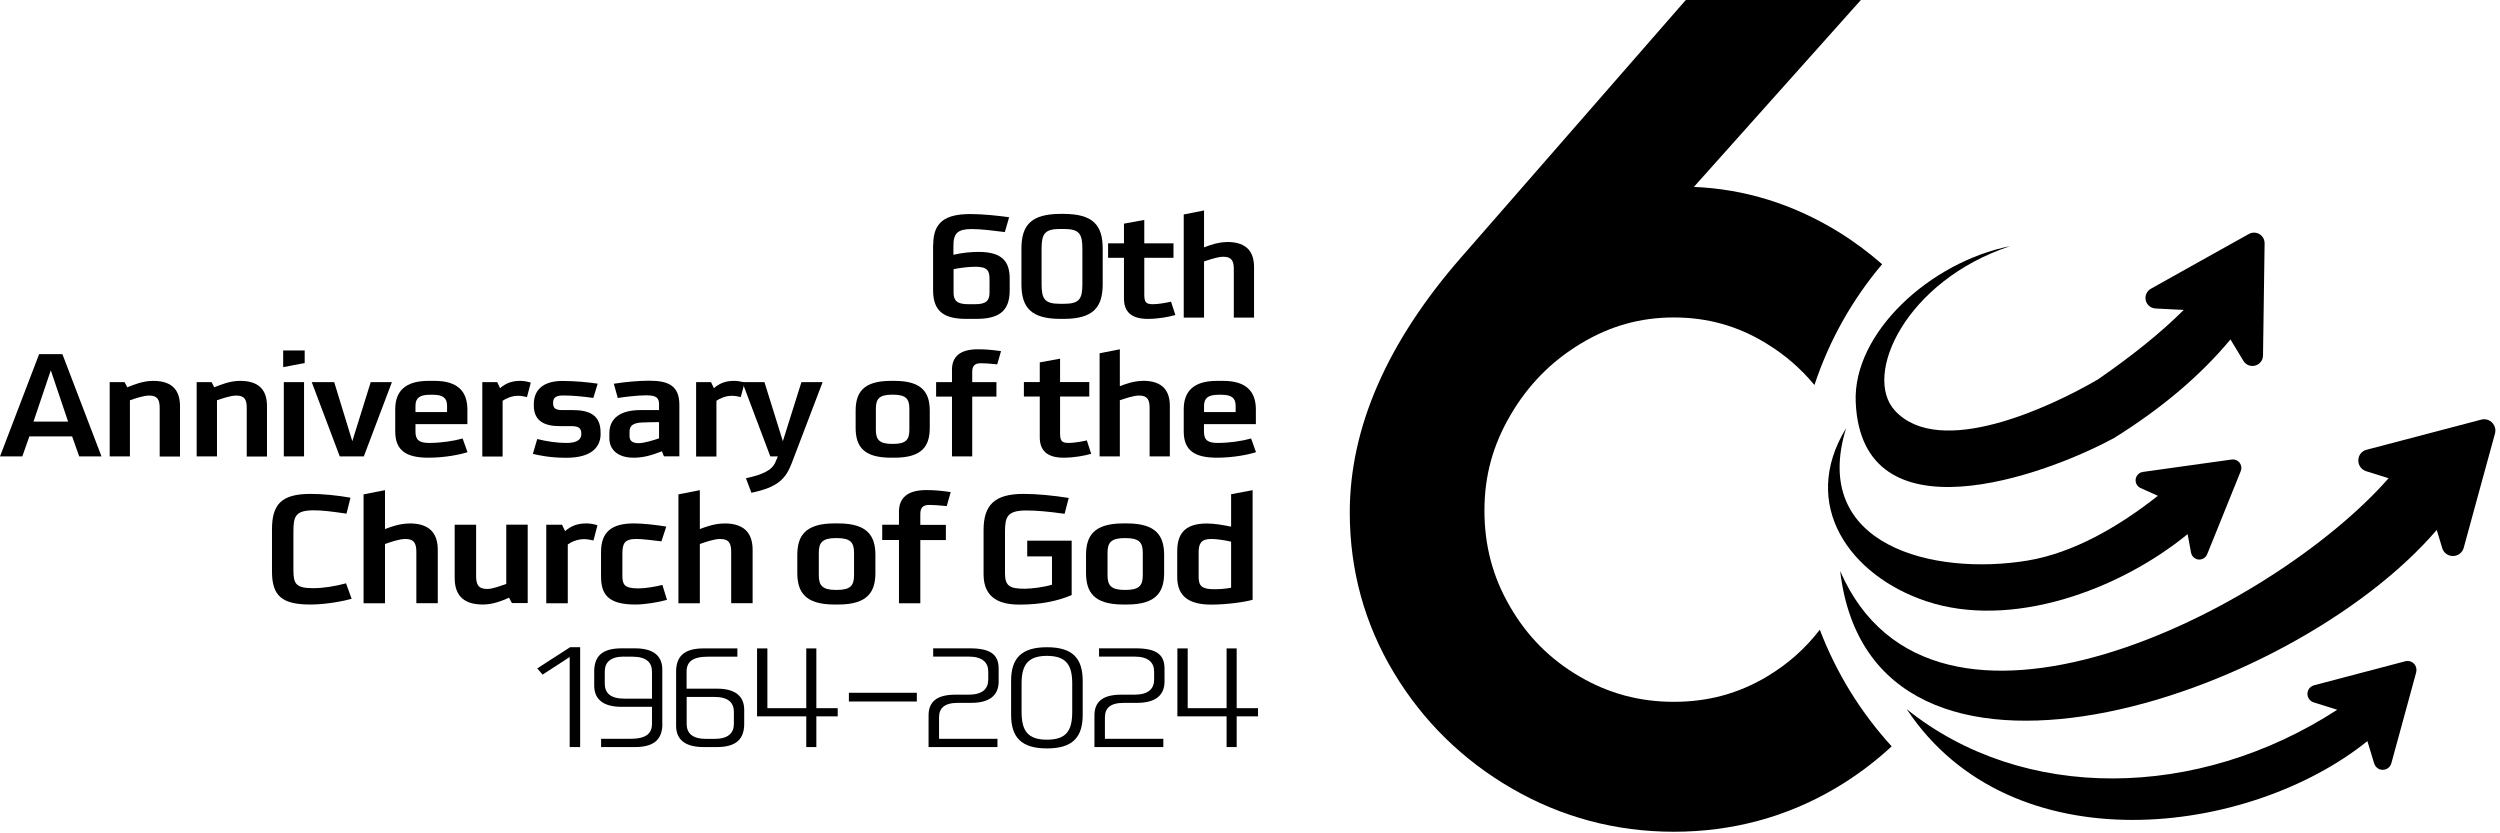 <svg width="315" height="105" viewBox="0 0 315 105" fill="none" xmlns="http://www.w3.org/2000/svg">
<g clip-path="url(#clip0_2636_8988)">
<path d="M117.59 30.8C117.59 27.99 119.1 26.97 122.28 26.97C123.88 26.97 125.84 27.19 127.15 27.37L126.61 29.24C125.36 29.08 123.6 28.86 122.47 28.86C120.69 28.86 120.13 29.36 120.13 30.97V32.1C121.24 31.85 122.31 31.74 123.3 31.74C126.35 31.74 127.22 33.02 127.22 35.11V36.6C127.22 39.32 125.73 40.18 122.98 40.18H121.77C119.02 40.18 117.57 39.3 117.57 36.58V30.8H117.59ZM124.68 36.86V35.19C124.68 34.11 124.44 33.61 122.88 33.61C122.05 33.61 120.8 33.77 120.15 33.92V36.87C120.15 37.88 120.59 38.33 122.01 38.33H122.86C124.27 38.33 124.68 37.88 124.68 36.87V36.86Z" fill="#010100" style="fill:#010100;fill:color(display-p3 0.004 0.004 0);fill-opacity:1;"/>
<path d="M133.65 40.18C129.93 40.18 128.7 38.78 128.7 35.8V31.33C128.7 28.36 129.93 26.95 133.65 26.95H133.99C137.71 26.95 138.94 28.35 138.94 31.33V35.8C138.94 38.77 137.71 40.18 133.99 40.18H133.65ZM136.38 31.37C136.38 29.48 136.02 28.85 134.04 28.85H133.58C131.6 28.85 131.24 29.48 131.24 31.37V35.76C131.24 37.67 131.6 38.28 133.58 38.28H134.04C136.02 38.28 136.38 37.67 136.38 35.76V31.37Z" fill="#010100" style="fill:#010100;fill:color(display-p3 0.004 0.004 0);fill-opacity:1;"/>
<path d="M148.1 39.69C147.23 39.94 145.9 40.18 144.63 40.18C142.49 40.18 141.62 39.23 141.62 37.61V32.48H139.62V30.66H141.62V28.18L144.18 27.71V30.66H147.86V32.48H144.18V37.05C144.18 38.08 144.36 38.33 145.29 38.33C145.86 38.33 146.89 38.17 147.55 38.01L148.1 39.7V39.69Z" fill="#010100" style="fill:#010100;fill:color(display-p3 0.004 0.004 0);fill-opacity:1;"/>
<path d="M154.64 30.49C157.23 30.49 158.01 31.89 158.01 33.66V40.02H155.46V33.92C155.46 32.98 155.26 32.35 154.15 32.35C153.38 32.35 152.31 32.75 151.71 32.94V40.02H149.15V27.02L151.71 26.52V31.17C152.5 30.86 153.53 30.5 154.64 30.5V30.49Z" fill="#010100" style="fill:#010100;fill:color(display-p3 0.004 0.004 0);fill-opacity:1;"/>
<path d="M9.09 54.99H3.7L2.81 57.51H0L4.93 44.62H7.86L12.79 57.51H9.98L9.09 54.99ZM4.22 53.12H8.58L6.4 46.66L4.22 53.12Z" fill="#010100" style="fill:#010100;fill:color(display-p3 0.004 0.004 0);fill-opacity:1;"/>
<path d="M20.12 57.51V51.41C20.12 50.47 19.92 49.84 18.81 49.84C18.04 49.84 16.97 50.24 16.37 50.43V57.51H13.82V48.15H15.7L16.04 48.8C16.87 48.46 18.02 47.99 19.31 47.99C21.9 47.99 22.68 49.39 22.68 51.16V57.52H20.13L20.12 57.51Z" fill="#010100" style="fill:#010100;fill:color(display-p3 0.004 0.004 0);fill-opacity:1;"/>
<path d="M31.09 57.51V51.41C31.09 50.47 30.89 49.84 29.78 49.84C29.01 49.84 27.94 50.24 27.34 50.43V57.51H24.78V48.15H26.66L27 48.8C27.83 48.46 28.98 47.99 30.27 47.99C32.86 47.99 33.64 49.39 33.64 51.16V57.52H31.09V57.51Z" fill="#010100" style="fill:#010100;fill:color(display-p3 0.004 0.004 0);fill-opacity:1;"/>
<path d="M35.68 46.27V44.16H38.39V45.74L35.68 46.26V46.27ZM35.76 57.51V48.15H38.31V57.51H35.76Z" fill="#010100" style="fill:#010100;fill:color(display-p3 0.004 0.004 0);fill-opacity:1;"/>
<path d="M42.81 57.51L39.28 48.15H42.11L44.39 55.59L46.71 48.15H49.38L45.84 57.51H42.81Z" fill="#010100" style="fill:#010100;fill:color(display-p3 0.004 0.004 0);fill-opacity:1;"/>
<path d="M58.91 56.97C58.12 57.24 56.14 57.67 54 57.67C51.25 57.67 49.8 56.82 49.8 54.36V51.57C49.8 49.32 51.03 47.99 53.98 47.99H54.77C57.66 47.99 58.89 49.32 58.89 51.59V53.44H52.35V54.39C52.35 55.43 52.81 55.81 54.07 55.81C55.52 55.81 57.12 55.58 58.29 55.25L58.9 56.96L58.91 56.97ZM56.33 51.13C56.33 50.16 55.83 49.74 54.55 49.74H54.17C52.88 49.74 52.35 50.15 52.35 51.13V51.92H56.33V51.13Z" fill="#010100" style="fill:#010100;fill:color(display-p3 0.004 0.004 0);fill-opacity:1;"/>
<path d="M60.77 57.51V48.15H62.65L63.01 48.91C63.76 48.26 64.52 47.99 65.57 47.99C65.93 47.99 66.44 48.06 66.88 48.21L66.4 50.03C66.04 49.94 65.59 49.87 65.29 49.87C64.44 49.87 63.71 50.23 63.33 50.5V57.52H60.77V57.51Z" fill="#010100" style="fill:#010100;fill:color(display-p3 0.004 0.004 0);fill-opacity:1;"/>
<path d="M75.68 54.65C75.68 56.27 74.61 57.68 71.36 57.68C69.36 57.68 68.01 57.39 67.14 57.19L67.69 55.32C68.96 55.63 70.21 55.81 71.33 55.81C72.45 55.81 73.25 55.56 73.25 54.64C73.25 53.81 72.74 53.69 71.86 53.69H70.49C68.69 53.69 67.26 53.1 67.26 51.1V50.94C67.26 48.76 68.92 48 70.83 48C72.47 48 74.08 48.16 75.31 48.34L74.76 50.14C73.47 49.96 72.17 49.83 70.98 49.83C69.97 49.83 69.69 50.14 69.69 50.77C69.69 51.4 69.93 51.67 70.86 51.67H72.11C74.03 51.67 75.67 52.14 75.67 54.46V54.66L75.68 54.65Z" fill="#010100" style="fill:#010100;fill:color(display-p3 0.004 0.004 0);fill-opacity:1;"/>
<path d="M83.66 57.51L83.4 56.86C81.99 57.42 80.98 57.67 79.83 57.67C77.85 57.67 76.78 56.66 76.78 55.22V54.59C76.78 52.68 78.19 51.67 80.7 51.67H83.04V51C83.04 50.19 82.8 49.81 81.44 49.81C80.39 49.81 78.63 50.01 77.84 50.15L77.34 48.35C79.08 48.08 80.61 47.97 81.86 47.97C84.26 47.97 85.6 48.64 85.6 51V57.5H83.66V57.51ZM83.04 53.19C82.82 53.19 81.71 53.19 80.98 53.23C79.77 53.27 79.32 53.63 79.32 54.4V54.92C79.32 55.55 79.68 55.84 80.47 55.84C81.18 55.84 82.53 55.41 83.04 55.23V53.2V53.19Z" fill="#010100" style="fill:#010100;fill:color(display-p3 0.004 0.004 0);fill-opacity:1;"/>
<path d="M87.71 57.51V48.15H89.59L89.95 48.91C90.7 48.26 91.46 47.99 92.51 47.99C92.87 47.99 93.38 48.06 93.82 48.21L93.34 50.03C92.98 49.94 92.53 49.87 92.23 49.87C91.38 49.87 90.65 50.23 90.27 50.5V57.52H87.71V57.51Z" fill="#010100" style="fill:#010100;fill:color(display-p3 0.004 0.004 0);fill-opacity:1;"/>
<path d="M93.99 60.26C96.01 59.81 97.24 59.32 97.71 58.21L98.01 57.51H97.06L93.53 48.15H96.32L98.64 55.59L100.98 48.15H103.65L99.75 58.38C99 60.32 98.03 61.39 94.68 62.09L93.99 60.27V60.26Z" fill="#010100" style="fill:#010100;fill:color(display-p3 0.004 0.004 0);fill-opacity:1;"/>
<path d="M112.25 57.67C108.7 57.67 107.81 56.14 107.81 53.89V51.77C107.81 49.52 108.7 47.99 112.25 47.99H112.71C116.25 47.99 117.15 49.52 117.15 51.77V53.89C117.15 56.14 116.26 57.67 112.71 57.67H112.25ZM114.58 51.48C114.58 50.24 114.12 49.73 112.52 49.73H112.42C110.82 49.73 110.36 50.23 110.36 51.48V54.18C110.36 55.42 110.82 55.93 112.42 55.93H112.52C114.12 55.93 114.58 55.43 114.58 54.18V51.48Z" fill="#010100" style="fill:#010100;fill:color(display-p3 0.004 0.004 0);fill-opacity:1;"/>
<path d="M119.95 57.51V49.97H117.95V48.15H119.95V46.58C119.95 45.01 120.88 44.01 123.2 44.01C124.03 44.01 124.73 44.05 126.13 44.24L125.65 45.91C124.66 45.8 124.05 45.77 123.57 45.77C122.74 45.77 122.5 46.17 122.5 46.89V48.15H125.55V49.97H122.5V57.51H119.95Z" fill="#010100" style="fill:#010100;fill:color(display-p3 0.004 0.004 0);fill-opacity:1;"/>
<path d="M137.49 57.18C136.62 57.43 135.29 57.67 134.02 57.67C131.88 57.67 131.01 56.72 131.01 55.09V49.96H129.01V48.14H131.01V45.66L133.57 45.19V48.14H137.25V49.96H133.57V54.53C133.57 55.56 133.75 55.81 134.68 55.81C135.25 55.81 136.28 55.65 136.94 55.49L137.49 57.18Z" fill="#010100" style="fill:#010100;fill:color(display-p3 0.004 0.004 0);fill-opacity:1;"/>
<path d="M144.03 47.98C146.62 47.98 147.4 49.38 147.4 51.15V57.51H144.85V51.41C144.85 50.47 144.65 49.84 143.54 49.84C142.77 49.84 141.7 50.24 141.1 50.43V57.51H138.55V44.51L141.1 44.01V48.66C141.89 48.35 142.92 47.99 144.03 47.99V47.98Z" fill="#010100" style="fill:#010100;fill:color(display-p3 0.004 0.004 0);fill-opacity:1;"/>
<path d="M158.26 56.97C157.47 57.24 155.49 57.67 153.35 57.67C150.6 57.67 149.15 56.82 149.15 54.36V51.57C149.15 49.32 150.38 47.99 153.33 47.99H154.12C157.01 47.99 158.24 49.32 158.24 51.59V53.44H151.7V54.39C151.7 55.43 152.16 55.81 153.42 55.81C154.87 55.81 156.47 55.58 157.64 55.25L158.25 56.96L158.26 56.97ZM155.69 51.13C155.69 50.16 155.19 49.74 153.91 49.74H153.53C152.24 49.74 151.71 50.15 151.71 51.13V51.92H155.69V51.13Z" fill="#010100" style="fill:#010100;fill:color(display-p3 0.004 0.004 0);fill-opacity:1;"/>
<path d="M44.3 75.45C43.38 75.72 41.12 76.17 39.12 76.17C35.61 76.17 34.27 75.16 34.27 72.01V66.71C34.27 63.58 35.42 62.23 39.14 62.23C40.67 62.23 42.53 62.42 44.16 62.71L43.66 64.72C41.67 64.43 40.61 64.3 39.52 64.3C37.16 64.3 36.97 65.12 36.97 67.04V71.87C36.97 73.6 37.33 74.11 39.46 74.11C40.73 74.11 42.18 73.88 43.6 73.5L44.31 75.46L44.3 75.45Z" fill="#010100" style="fill:#010100;fill:color(display-p3 0.004 0.004 0);fill-opacity:1;"/>
<path d="M51.61 65.95C54.35 65.95 55.16 67.43 55.16 69.29V76H52.46V69.56C52.46 68.57 52.25 67.91 51.08 67.91C50.27 67.91 49.14 68.33 48.51 68.54V76.01H45.81V62.29L48.51 61.76V66.66C49.35 66.34 50.43 65.96 51.6 65.96L51.61 65.95Z" fill="#010100" style="fill:#010100;fill:color(display-p3 0.004 0.004 0);fill-opacity:1;"/>
<path d="M59.99 66.12V72.56C59.99 73.55 60.2 74.21 61.37 74.21C62.14 74.21 63.19 73.77 63.79 73.58V66.11H66.49V75.99H64.5L64.14 75.31C63.28 75.69 62.13 76.17 60.84 76.17C58.1 76.17 57.29 74.69 57.29 72.83V66.12H59.99Z" fill="#010100" style="fill:#010100;fill:color(display-p3 0.004 0.004 0);fill-opacity:1;"/>
<path d="M68.83 76V66.12H70.82L71.2 66.92C71.99 66.24 72.79 65.95 73.9 65.95C74.28 65.95 74.82 66.03 75.28 66.18L74.78 68.1C74.4 68.01 73.92 67.93 73.61 67.93C72.71 67.93 71.94 68.31 71.54 68.6V76.01H68.84L68.83 76Z" fill="#010100" style="fill:#010100;fill:color(display-p3 0.004 0.004 0);fill-opacity:1;"/>
<path d="M84.05 75.58C82.98 75.88 81.29 76.17 80.04 76.17C76.57 76.17 75.73 74.84 75.73 72.62V69.56C75.73 67.05 77.03 65.95 79.87 65.95C81.02 65.95 82.71 66.14 83.95 66.35L83.34 68.21C82.32 68.08 80.92 67.91 80.18 67.91C78.65 67.91 78.42 68.5 78.42 69.83V72.45C78.42 73.59 78.57 74.14 80.43 74.14C81.29 74.14 82.56 73.93 83.46 73.7L84.04 75.58H84.05Z" fill="#010100" style="fill:#010100;fill:color(display-p3 0.004 0.004 0);fill-opacity:1;"/>
<path d="M91.28 65.95C94.02 65.95 94.83 67.43 94.83 69.29V76H92.13V69.56C92.13 68.57 91.92 67.91 90.75 67.91C89.94 67.91 88.81 68.33 88.18 68.54V76.01H85.48V62.29L88.18 61.76V66.66C89.02 66.34 90.1 65.96 91.27 65.96L91.28 65.95Z" fill="#010100" style="fill:#010100;fill:color(display-p3 0.004 0.004 0);fill-opacity:1;"/>
<path d="M105.14 76.17C101.4 76.17 100.46 74.55 100.46 72.18V69.94C100.46 67.57 101.4 65.95 105.14 65.95H105.62C109.36 65.95 110.3 67.57 110.3 69.94V72.18C110.3 74.55 109.36 76.17 105.62 76.17H105.14ZM107.61 69.64C107.61 68.33 107.13 67.8 105.44 67.8H105.34C103.65 67.8 103.17 68.33 103.17 69.64V72.49C103.17 73.8 103.65 74.33 105.34 74.33H105.44C107.13 74.33 107.61 73.8 107.61 72.49V69.64Z" fill="#010100" style="fill:#010100;fill:color(display-p3 0.004 0.004 0);fill-opacity:1;"/>
<path d="M113.27 76V68.04H111.16V66.12H113.27V64.47C113.27 62.82 114.25 61.75 116.7 61.75C117.58 61.75 118.31 61.79 119.79 62L119.29 63.77C118.24 63.66 117.6 63.62 117.09 63.62C116.21 63.62 115.96 64.04 115.96 64.8V66.13H119.18V68.05H115.96V76.01H113.26L113.27 76Z" fill="#010100" style="fill:#010100;fill:color(display-p3 0.004 0.004 0);fill-opacity:1;"/>
<path d="M132.54 70.11H129.43V68.12H135.03V74.98C133.23 75.74 131.14 76.18 128.45 76.18C126.13 76.18 123.93 75.48 123.93 72.36V66.81C123.93 63.68 125.25 62.23 128.97 62.23C130.6 62.23 132.65 62.42 134.66 62.74L134.14 64.74C132.01 64.44 130.57 64.32 129.33 64.32C126.93 64.32 126.63 65.1 126.63 67V72.26C126.63 73.89 127.3 74.18 129.14 74.18C129.98 74.18 131.63 73.97 132.55 73.67V70.12L132.54 70.11Z" fill="#010100" style="fill:#010100;fill:color(display-p3 0.004 0.004 0);fill-opacity:1;"/>
<path d="M141.52 76.17C137.78 76.17 136.84 74.55 136.84 72.18V69.94C136.84 67.57 137.78 65.95 141.52 65.95H142C145.74 65.95 146.68 67.57 146.68 69.94V72.18C146.68 74.55 145.74 76.17 142 76.17H141.52ZM143.99 69.64C143.99 68.33 143.51 67.8 141.82 67.8H141.72C140.03 67.8 139.55 68.33 139.55 69.64V72.49C139.55 73.8 140.03 74.33 141.72 74.33H141.82C143.51 74.33 143.99 73.8 143.99 72.49V69.64Z" fill="#010100" style="fill:#010100;fill:color(display-p3 0.004 0.004 0);fill-opacity:1;"/>
<path d="M155.13 62.27L157.83 61.76V75.57C157.02 75.82 154.72 76.18 152.62 76.18C150.05 76.18 148.33 75.32 148.33 72.7V69.49C148.33 67.42 149.12 65.96 152.07 65.96C153.09 65.96 154.18 66.17 155.12 66.36V62.28L155.13 62.27ZM155.13 68.25C154.25 68.06 153.35 67.91 152.58 67.91C151.31 67.91 151.03 68.54 151.03 69.58V72.7C151.03 73.82 151.43 74.24 152.97 74.24C153.51 74.24 154.31 74.22 155.12 74.05V68.26L155.13 68.25Z" fill="#010100" style="fill:#010100;fill:color(display-p3 0.004 0.004 0);fill-opacity:1;"/>
<path d="M71.78 94.13V82.78L68.37 85C68.19 84.79 67.87 84.43 67.69 84.22C68.37 83.79 71.15 81.99 71.83 81.55H73.1V94.13H71.78Z" fill="#010100" style="fill:#010100;fill:color(display-p3 0.004 0.004 0);fill-opacity:1;"/>
<path d="M83.46 91.19C83.46 93 82.59 94.13 80.01 94.13H75.74V93.09H79.4C81.38 93.09 82.15 92.45 82.15 91.19V89.06H78.32C75.94 89.06 74.87 88.06 74.87 86.37V84.63C74.87 82.8 75.74 81.69 78.32 81.69H80C82.38 81.69 83.45 82.68 83.45 84.36V91.19H83.46ZM78.64 82.73C76.87 82.73 76.2 83.48 76.2 84.63V86.12C76.2 87.29 76.88 88.03 78.67 88.03H82.15V84.64C82.15 83.47 81.46 82.74 79.66 82.74H78.64V82.73Z" fill="#010100" style="fill:#010100;fill:color(display-p3 0.004 0.004 0);fill-opacity:1;"/>
<path d="M85.19 84.64C85.19 82.81 86.08 81.7 88.64 81.7H92.91V82.74H89.25C87.25 82.74 86.51 83.38 86.51 84.64V86.77H90.32C92.7 86.77 93.77 87.76 93.77 89.44V91.19C93.77 93 92.9 94.13 90.32 94.13H88.65C86.26 94.13 85.19 93.13 85.19 91.45V84.64ZM90.01 93.1C91.78 93.1 92.47 92.35 92.47 91.2V89.71C92.47 88.54 91.78 87.81 89.98 87.81H86.52V91.2C86.52 92.37 87.21 93.1 88.99 93.1H90.01Z" fill="#010100" style="fill:#010100;fill:color(display-p3 0.004 0.004 0);fill-opacity:1;"/>
<path d="M101.59 94.13V90.26H95.39V81.7H96.69V89.23H101.59V81.7H102.86V89.23H105.55V90.26H102.86V94.13H101.59Z" fill="#010100" style="fill:#010100;fill:color(display-p3 0.004 0.004 0);fill-opacity:1;"/>
<path d="M106.96 87.29H115.52V88.39H106.96V87.29Z" fill="#010100" style="fill:#010100;fill:color(display-p3 0.004 0.004 0);fill-opacity:1;"/>
<path d="M125.68 94.13H117V90.14C117 88.46 117.99 87.53 120.36 87.53H122.03C123.81 87.53 124.52 86.78 124.52 85.62V84.63C124.52 83.46 123.78 82.73 122.03 82.73H117.58V81.69H122.2C124.81 81.69 125.83 82.48 125.83 84.25V85.87C125.83 87.55 124.76 88.56 122.38 88.56H120.7C118.93 88.56 118.32 89.28 118.32 90.39V93.09H125.68V94.13Z" fill="#010100" style="fill:#010100;fill:color(display-p3 0.004 0.004 0);fill-opacity:1;"/>
<path d="M127.4 90.07V85.78C127.4 82.95 128.69 81.55 131.92 81.55C135.15 81.55 136.42 82.95 136.42 85.78V90.07C136.42 92.9 135.15 94.3 131.92 94.3C128.69 94.3 127.4 92.91 127.4 90.07ZM128.72 86.12V89.7C128.72 92.06 129.48 93.2 131.92 93.2C134.36 93.2 135.1 92.06 135.1 89.7V86.12C135.1 83.81 134.36 82.64 131.92 82.64C129.48 82.64 128.72 83.81 128.72 86.12Z" fill="#010100" style="fill:#010100;fill:color(display-p3 0.004 0.004 0);fill-opacity:1;"/>
<path d="M146.58 94.13H137.9V90.14C137.9 88.46 138.89 87.53 141.26 87.53H142.93C144.71 87.53 145.42 86.78 145.42 85.62V84.63C145.42 83.46 144.68 82.73 142.93 82.73H138.48V81.69H143.1C145.71 81.69 146.73 82.48 146.73 84.25V85.87C146.73 87.55 145.66 88.56 143.28 88.56H141.6C139.83 88.56 139.22 89.28 139.22 90.39V93.09H146.58V94.13Z" fill="#010100" style="fill:#010100;fill:color(display-p3 0.004 0.004 0);fill-opacity:1;"/>
<path d="M154.55 94.13V90.26H148.35V81.7H149.65V89.23H154.55V81.7H155.82V89.23H158.51V90.26H155.82V94.13H154.55Z" fill="#010100" style="fill:#010100;fill:color(display-p3 0.004 0.004 0);fill-opacity:1;"/>
<path d="M229.29 79.35C227.46 81.73 225.26 83.68 222.63 85.25C219.04 87.39 215.21 88.43 210.9 88.43C206.59 88.43 202.68 87.38 199.01 85.23C195.3 83.06 192.43 80.18 190.26 76.43C188.09 72.71 187.04 68.75 187.04 64.34C187.04 59.93 188.11 56.08 190.31 52.32C192.54 48.5 195.45 45.54 199.2 43.28C202.86 41.07 206.68 40 210.9 40C215.12 40 218.9 41.05 222.47 43.22C224.85 44.66 226.88 46.41 228.62 48.51C230.49 42.87 233.4 37.72 237.15 33.29C235.42 31.78 233.57 30.4 231.58 29.18C225.93 25.71 219.83 23.82 213.43 23.55L234.47 0H212.41L184.08 32.46C174.78 43.11 170.07 53.91 170.07 64.56C170.07 71.84 171.94 78.64 175.64 84.78C179.29 90.85 184.28 95.75 190.48 99.34C196.72 102.96 203.59 104.8 210.91 104.8C218.23 104.8 225.09 102.96 231.26 99.32C233.84 97.8 236.2 96.03 238.35 94.04C234.47 89.79 231.39 84.82 229.3 79.35H229.29Z" fill="#0064B2" style="fill:#0064B2;fill:color(display-p3 0 0.392 0.698);fill-opacity:1;"/>
<path fill-rule="evenodd" clip-rule="evenodd" d="M281.04 42.77C277.27 47.3 272.4 51.43 266.42 55.16C257.58 59.98 234.56 68.23 233.82 50.66C233.45 41.95 243.19 33.02 253.29 31.01C240.13 35.36 234.63 47.3 238.78 51.76C244.41 57.82 258.27 51.35 264.35 47.8C268.76 44.75 272.36 41.84 275.15 39.05L271.59 38.87C270.86 38.83 270.29 38.21 270.33 37.47C270.36 36.99 270.64 36.58 271.03 36.37L277.18 32.93L283.36 29.48C284 29.12 284.81 29.35 285.17 29.99C285.29 30.21 285.34 30.44 285.34 30.67L285.24 37.73L285.14 44.8C285.13 45.54 284.53 46.12 283.79 46.11C283.32 46.11 282.9 45.85 282.67 45.47" fill="#0064B2" style="fill:#0064B2;fill:color(display-p3 0 0.392 0.698);fill-opacity:1;"/>
<path fill-rule="evenodd" clip-rule="evenodd" d="M275.64 67.3C266.96 74.39 253.38 79.34 242.67 75.74C233.11 72.53 226.68 63.64 232.61 53.95C228.03 68.76 243.64 72.59 255.48 70.63C261.21 69.68 266.95 66.38 271.89 62.47L269.71 61.49C269.17 61.25 268.94 60.62 269.18 60.08C269.34 59.73 269.67 59.5 270.02 59.46L275.6 58.68L281.2 57.9C281.78 57.82 282.32 58.23 282.4 58.81C282.43 59.01 282.4 59.2 282.33 59.37L280.22 64.6L278.1 69.84C277.88 70.38 277.26 70.65 276.72 70.43C276.37 70.29 276.13 69.98 276.07 69.63" fill="#43AE6F" style="fill:#43AE6F;fill:color(display-p3 0.263 0.682 0.435);fill-opacity:1;"/>
<path fill-rule="evenodd" clip-rule="evenodd" d="M307.03 66.77C288.62 88.25 235.83 105.5 231.86 71.95C243.45 98.61 286.21 77.07 300.96 60.26L298.13 59.37C297.39 59.14 296.98 58.35 297.21 57.6C297.36 57.11 297.76 56.77 298.22 56.66L305.42 54.77L312.65 52.87C313.4 52.67 314.17 53.13 314.37 53.88C314.44 54.13 314.43 54.39 314.37 54.62L312.4 61.81L310.43 69.02C310.23 69.77 309.46 70.21 308.7 70.01C308.21 69.88 307.86 69.51 307.72 69.06" fill="#F2BC00" style="fill:#F2BC00;fill:color(display-p3 0.949 0.737 0);fill-opacity:1;"/>
<path d="M304.44 84.71L302.88 90.43L301.31 96.17C301.15 96.77 300.53 97.12 299.93 96.96C299.55 96.86 299.26 96.56 299.15 96.21L298.29 93.38C283.47 105.32 253.47 109.26 240.25 89.36C254.9 101.13 276.92 100.83 294.49 89.43L291.52 88.5C290.93 88.31 290.6 87.68 290.79 87.09C290.91 86.7 291.23 86.43 291.59 86.34L297.32 84.83L303.07 83.32C303.67 83.16 304.28 83.52 304.44 84.12C304.49 84.32 304.49 84.52 304.44 84.71Z" fill="#DB5443" style="fill:#DB5443;fill:color(display-p3 0.859 0.329 0.263);fill-opacity:1;"/>
</g>
<defs>
<clipPath id="clip0_2636_8988">
<rect width="314.42" height="104.8" fill="white" style="fill:white;fill-opacity:1;"/>
</clipPath>
</defs>
</svg>
